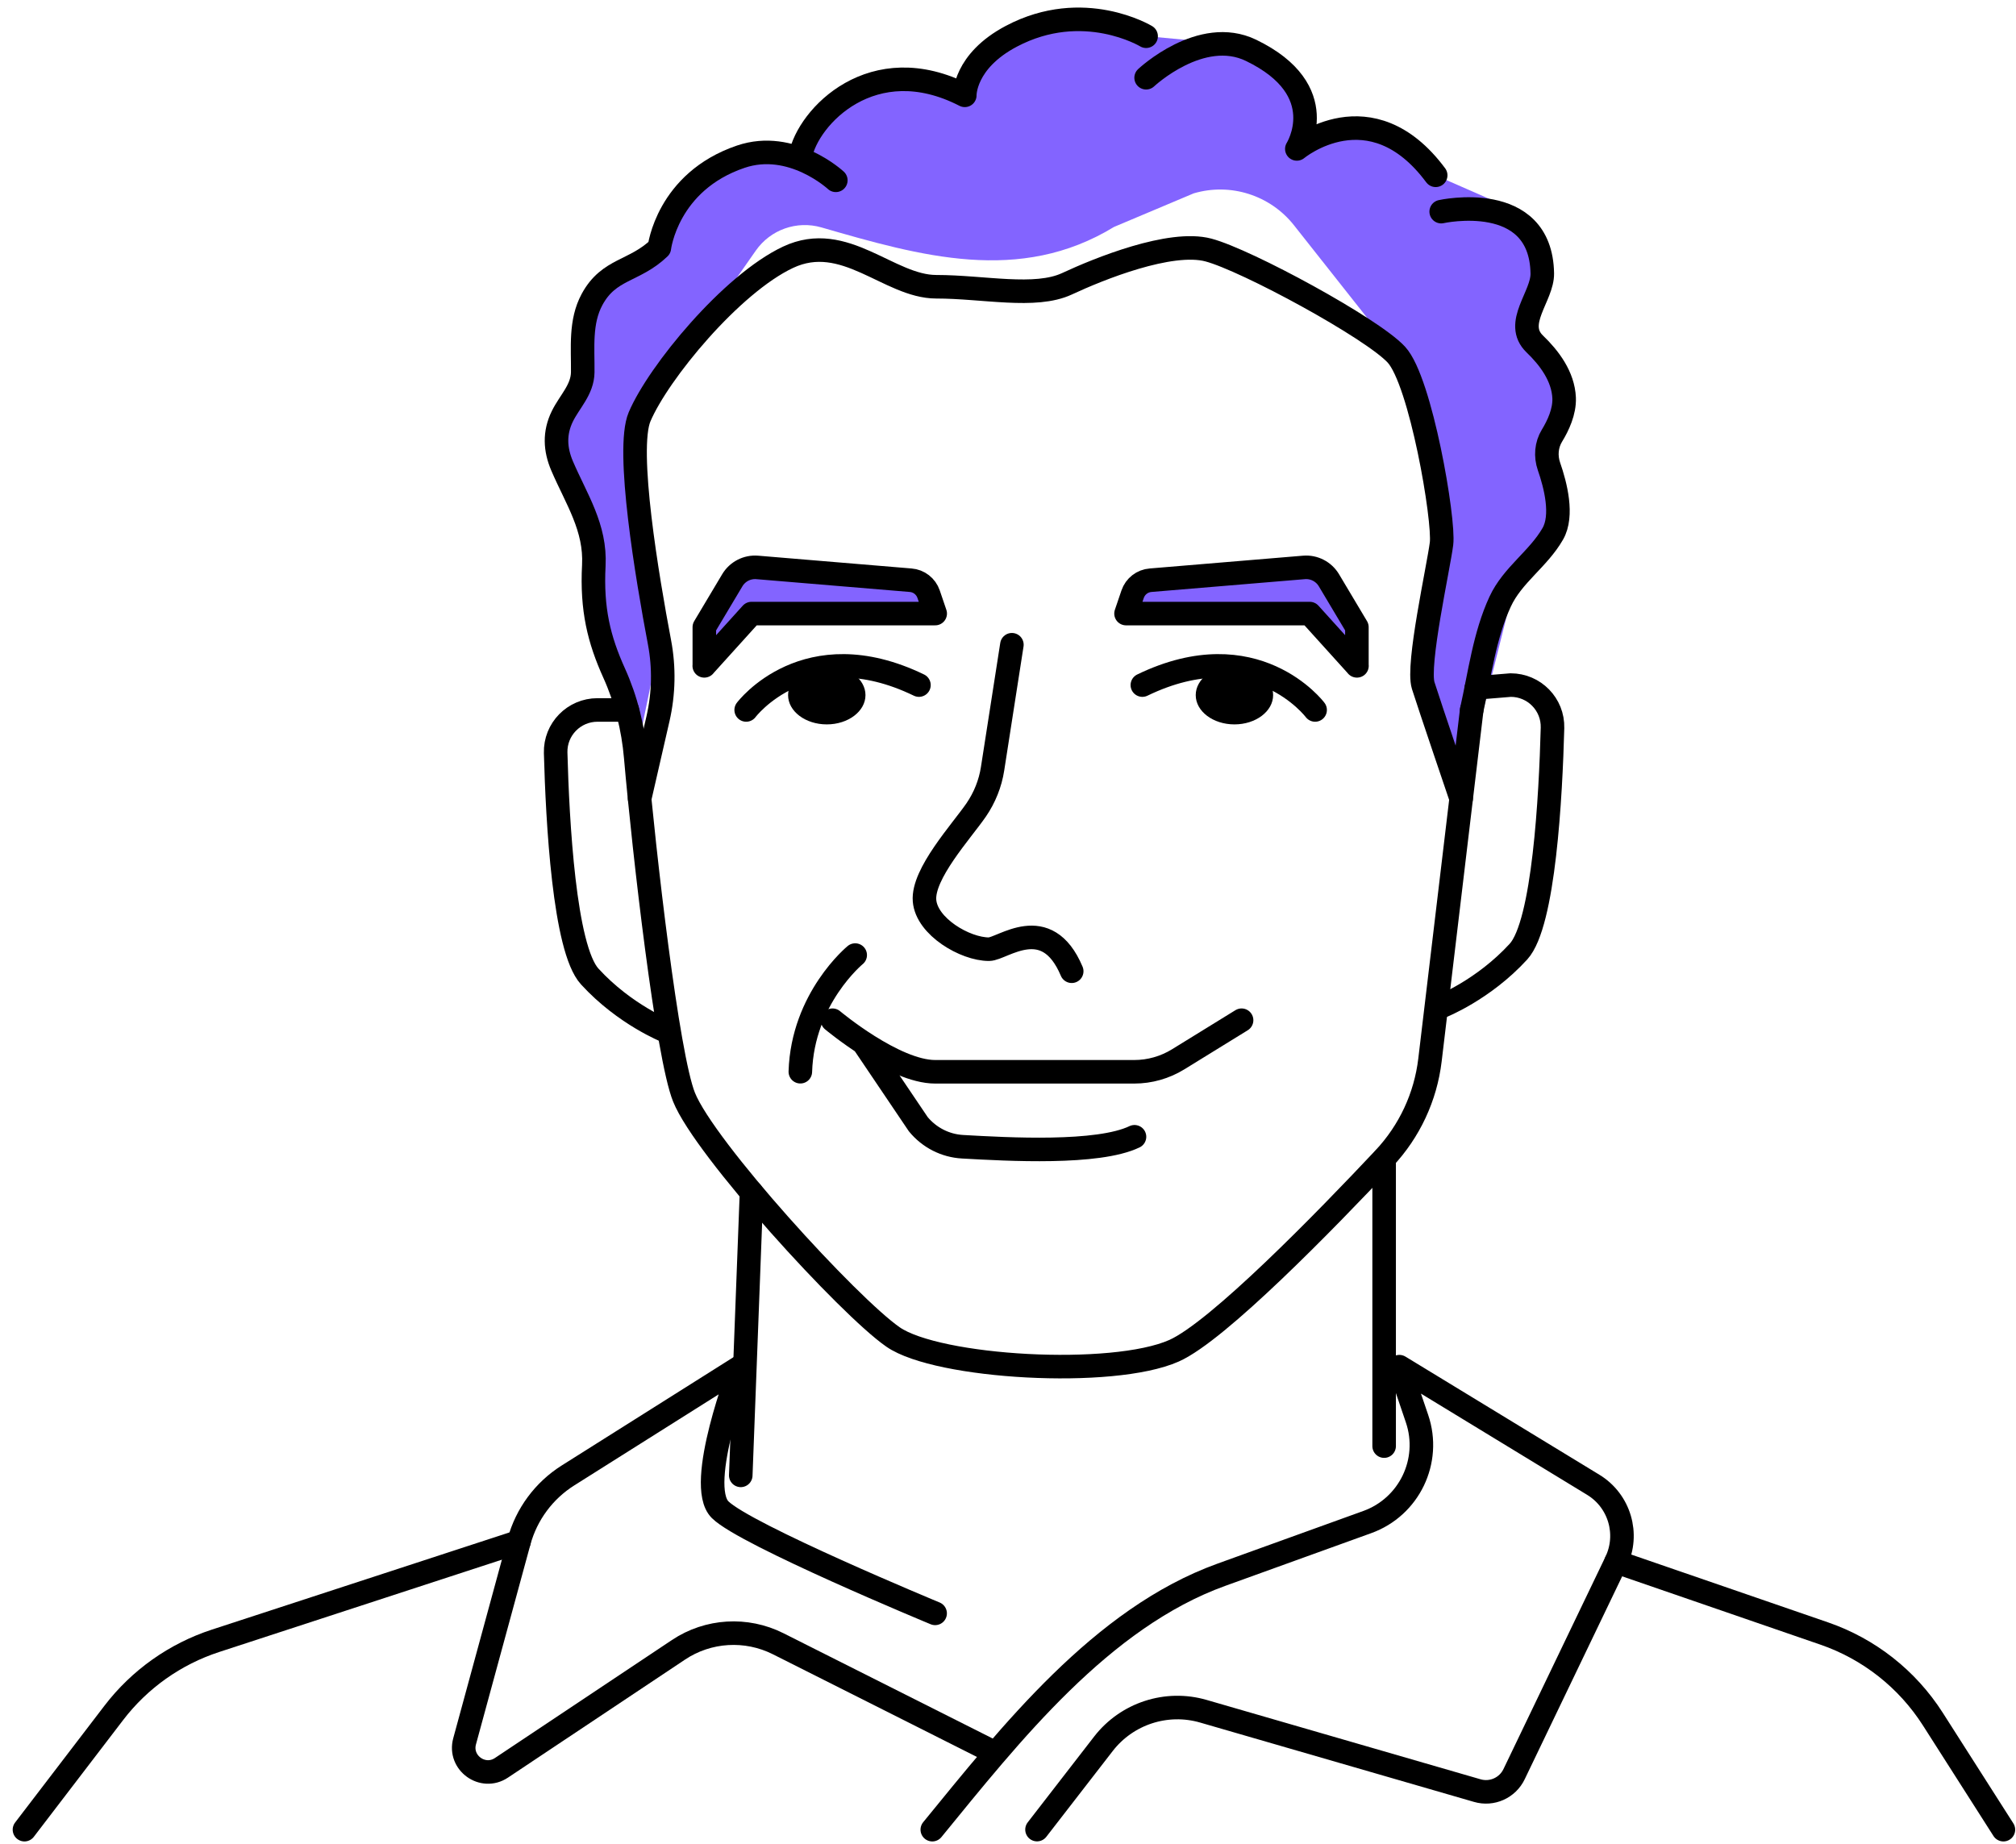 <svg width="141" height="129" viewBox="0 0 141 129" fill="none" xmlns="http://www.w3.org/2000/svg">
<g clip-path="url(#clip0_2787_14838)">
<path d="M49.256 46.575L52.561 42.919H65.408L64.947 41.563C64.76 41.014 64.266 40.63 63.69 40.586L52.967 39.691C52.259 39.63 51.578 39.982 51.216 40.591L49.261 43.869V46.575H49.256Z" fill="#8364FF"/>
<path d="M94.907 46.575L91.602 42.919H78.755L79.216 41.563C79.403 41.014 79.897 40.63 80.473 40.586L91.196 39.691C91.904 39.63 92.585 39.982 92.947 40.591L94.902 43.869V46.575H94.907Z" fill="#8364FF"/>
<path d="M42.427 45.796L44.463 52.983L46.127 44.929L44.733 29.155L52.863 17.527C53.89 16.061 55.729 15.413 57.448 15.907C64.382 17.911 71.311 19.904 77.915 15.874L83.488 13.525C86.063 12.767 88.835 13.651 90.499 15.754L97.658 24.812L100.815 38.038L99.536 47.959L102.187 55.865L106.234 39.685L108.6 37.341L108.54 30.473L109.39 27.838L107.337 24.06L107.864 19.125L105.794 14.623L100.409 12.267C99.124 10.082 97.416 9.023 95.319 8.984L91.108 9.402C91.119 5.207 88.983 3.587 85.931 3.066L80.15 2.528L74.121 1.067L69.504 3.06L67.467 6.656C64.129 4.735 61 4.581 58.216 7.414L55.965 10.895C52.962 10.692 49.52 11.718 47.274 13.772L46.105 17.335L41.4 20.936L40.747 26.031L38.924 30.561L41.076 36.594L42.416 45.785L42.427 45.796Z" fill="#8364FF"/>
<path d="M51.809 103.201L52.561 83.409" stroke="black" stroke-width="1.647" stroke-linecap="round" stroke-linejoin="round"/>
<path d="M96.807 81.038V101.154" stroke="black" stroke-width="1.647" stroke-linecap="round" stroke-linejoin="round"/>
<path d="M43.876 49.661H41.79C40.143 49.661 38.819 51.012 38.863 52.659C38.99 57.413 39.462 66.357 41.246 68.306C43.7 70.99 46.643 72.144 46.643 72.144" stroke="black" stroke-width="1.647" stroke-linecap="round" stroke-linejoin="round"/>
<path d="M103.258 48.118L105.657 47.921C107.304 47.921 108.627 49.272 108.583 50.919C108.457 55.673 107.985 64.617 106.201 66.566C103.746 69.25 100.804 70.403 100.804 70.403" stroke="black" stroke-width="1.647" stroke-linecap="round" stroke-linejoin="round"/>
<path d="M44.737 55.865L46.022 50.265C46.423 48.509 46.461 46.697 46.126 44.929C45.27 40.416 43.76 31.451 44.732 29.156C46.05 26.054 51.161 19.855 55.119 17.994C59.078 16.133 62.174 20.058 65.479 20.058C68.784 20.058 72.402 20.887 74.626 19.85C76.85 18.812 81.856 16.781 84.519 17.489C87.182 18.197 95.95 22.952 97.663 24.807C99.376 26.663 101.028 36.381 100.82 38.033C100.611 39.686 99.085 46.51 99.54 47.954C99.996 49.398 102.192 55.86 102.192 55.86" stroke="black" stroke-width="1.647" stroke-linecap="round" stroke-linejoin="round"/>
<path d="M80.16 2.534C80.16 2.534 75.773 -0.124 70.739 2.534C67.406 4.29 67.478 6.668 67.478 6.668C61.038 3.357 56.497 8.177 55.976 10.912" stroke="black" stroke-width="1.647" stroke-linecap="round" stroke-linejoin="round"/>
<path d="M80.16 5.438C80.16 5.438 83.998 1.825 87.501 3.522C93.287 6.322 90.701 10.417 90.701 10.417C90.701 10.417 95.857 6.129 100.413 12.262" stroke="black" stroke-width="1.647" stroke-linecap="round" stroke-linejoin="round"/>
<path d="M100.798 14.804C100.798 14.804 107.77 13.256 107.869 19.125C107.897 20.722 105.849 22.622 107.342 24.06C108.352 25.032 109.33 26.322 109.396 27.837C109.434 28.793 108.973 29.776 108.545 30.473C108.149 31.121 108.089 31.911 108.336 32.625C108.797 33.948 109.335 36.062 108.605 37.336C107.595 39.103 105.788 40.212 104.921 42.085C103.828 44.451 103.499 47.136 102.934 49.656" stroke="black" stroke-width="1.647" stroke-linecap="round" stroke-linejoin="round"/>
<path d="M58.458 12.613C58.458 12.613 55.378 9.747 51.809 10.961C46.648 12.712 46.116 17.34 46.116 17.34C44.364 19.02 42.597 18.757 41.411 20.942C40.56 22.512 40.774 24.318 40.757 26.037C40.741 27.261 39.835 28.09 39.33 29.122C38.764 30.281 38.814 31.428 39.319 32.603C40.318 34.925 41.669 36.902 41.532 39.553C41.372 42.623 41.894 44.736 42.953 47.081C43.794 48.942 44.288 50.94 44.463 52.977C45.051 59.719 46.676 73.845 47.84 76.744C49.278 80.34 59.347 91.365 62.46 93.522C65.573 95.68 77.8 96.399 82.115 94.483C85.184 93.116 92.717 85.38 96.801 81.032C98.58 79.138 99.706 76.728 100.013 74.147L102.934 49.656" stroke="black" stroke-width="1.647" stroke-linecap="round" stroke-linejoin="round"/>
<path d="M52.188 49.661C52.188 49.661 56.36 44.094 64.271 47.921" stroke="black" stroke-width="1.647" stroke-linecap="round" stroke-linejoin="round"/>
<path d="M57.826 50.671C59.321 50.671 60.532 49.755 60.532 48.623C60.532 47.492 59.321 46.576 57.826 46.576C56.331 46.576 55.119 47.492 55.119 48.623C55.119 49.755 56.331 50.671 57.826 50.671Z" fill="black"/>
<path d="M49.256 46.575L52.561 42.919H65.408L64.947 41.563C64.76 41.014 64.266 40.63 63.69 40.586L52.967 39.691C52.259 39.63 51.578 39.982 51.216 40.591L49.261 43.869V46.575H49.256Z" stroke="black" stroke-width="1.647" stroke-linecap="round" stroke-linejoin="round"/>
<path d="M91.98 49.661C91.98 49.661 87.808 44.094 79.897 47.921" stroke="black" stroke-width="1.647" stroke-linecap="round" stroke-linejoin="round"/>
<path d="M86.337 50.671C87.831 50.671 89.043 49.755 89.043 48.623C89.043 47.492 87.831 46.576 86.337 46.576C84.842 46.576 83.63 47.492 83.63 48.623C83.63 49.755 84.842 50.671 86.337 50.671Z" fill="black"/>
<path d="M94.907 46.575L91.602 42.919H78.755L79.216 41.563C79.403 41.014 79.897 40.63 80.473 40.586L91.196 39.691C91.904 39.63 92.585 39.982 92.947 40.591L94.902 43.869V46.575H94.907Z" stroke="black" stroke-width="1.647" stroke-linecap="round" stroke-linejoin="round"/>
<path d="M70.772 45.099L69.421 53.774C69.262 54.806 68.867 55.788 68.274 56.656C67.247 58.149 64.508 61.125 64.662 63.003C64.81 64.814 67.494 66.396 69.169 66.396C70.102 66.396 73.193 63.749 74.956 67.938" stroke="black" stroke-width="1.647" stroke-linecap="round" stroke-linejoin="round"/>
<path d="M58.227 71.364C58.227 71.364 62.526 74.971 65.409 74.971H79.332C80.413 74.971 81.473 74.669 82.395 74.103L86.837 71.364" stroke="black" stroke-width="1.647" stroke-linecap="round" stroke-linejoin="round"/>
<path d="M60.532 73.165L64.222 78.633C64.99 79.572 66.116 80.148 67.324 80.214C70.508 80.395 76.789 80.746 79.347 79.517" stroke="black" stroke-width="1.647" stroke-linecap="round" stroke-linejoin="round"/>
<path d="M59.813 66.807C59.813 66.807 56.135 69.821 55.976 74.966" stroke="black" stroke-width="1.647" stroke-linecap="round" stroke-linejoin="round"/>
<path d="M69.175 122.401L54.423 114.978C52.194 113.858 49.531 114.017 47.456 115.401L35.07 123.658C33.769 124.526 32.083 123.312 32.495 121.803L36.3 107.836C36.821 105.919 38.045 104.267 39.725 103.207L51.809 95.587C51.809 95.587 48.614 103.85 50.365 105.601C52.117 107.352 65.403 112.854 65.403 112.854" stroke="black" stroke-width="1.647" stroke-linecap="round" stroke-linejoin="round"/>
<path d="M65.205 127.984C70.668 121.303 77.025 113.183 85.425 110.152L95.626 106.468C98.564 105.409 100.112 102.191 99.107 99.232L97.872 95.598L111.433 103.86C113.272 104.98 113.958 107.308 113.03 109.246L105.898 124.097C105.437 125.064 104.345 125.552 103.318 125.25L84.163 119.7C81.588 118.953 78.815 119.859 77.174 121.978L72.529 127.979" stroke="black" stroke-width="1.647" stroke-linecap="round" stroke-linejoin="round"/>
<path d="M113.03 109.246L127.59 114.264C130.725 115.346 133.399 117.454 135.183 120.248L140.119 127.984" stroke="black" stroke-width="1.647" stroke-linecap="round" stroke-linejoin="round"/>
<path d="M36.299 107.841L15.069 114.775C12.247 115.697 9.765 117.454 7.959 119.815L1.711 127.984" stroke="black" stroke-width="1.647" stroke-linecap="round" stroke-linejoin="round"/>
</g>
<defs>
<clipPath id="clip0_2787_14838">
<rect width="140.055" height="128.278" fill="white" transform="translate(0.888 0.529)"/>
</clipPath>
</defs>
</svg>
